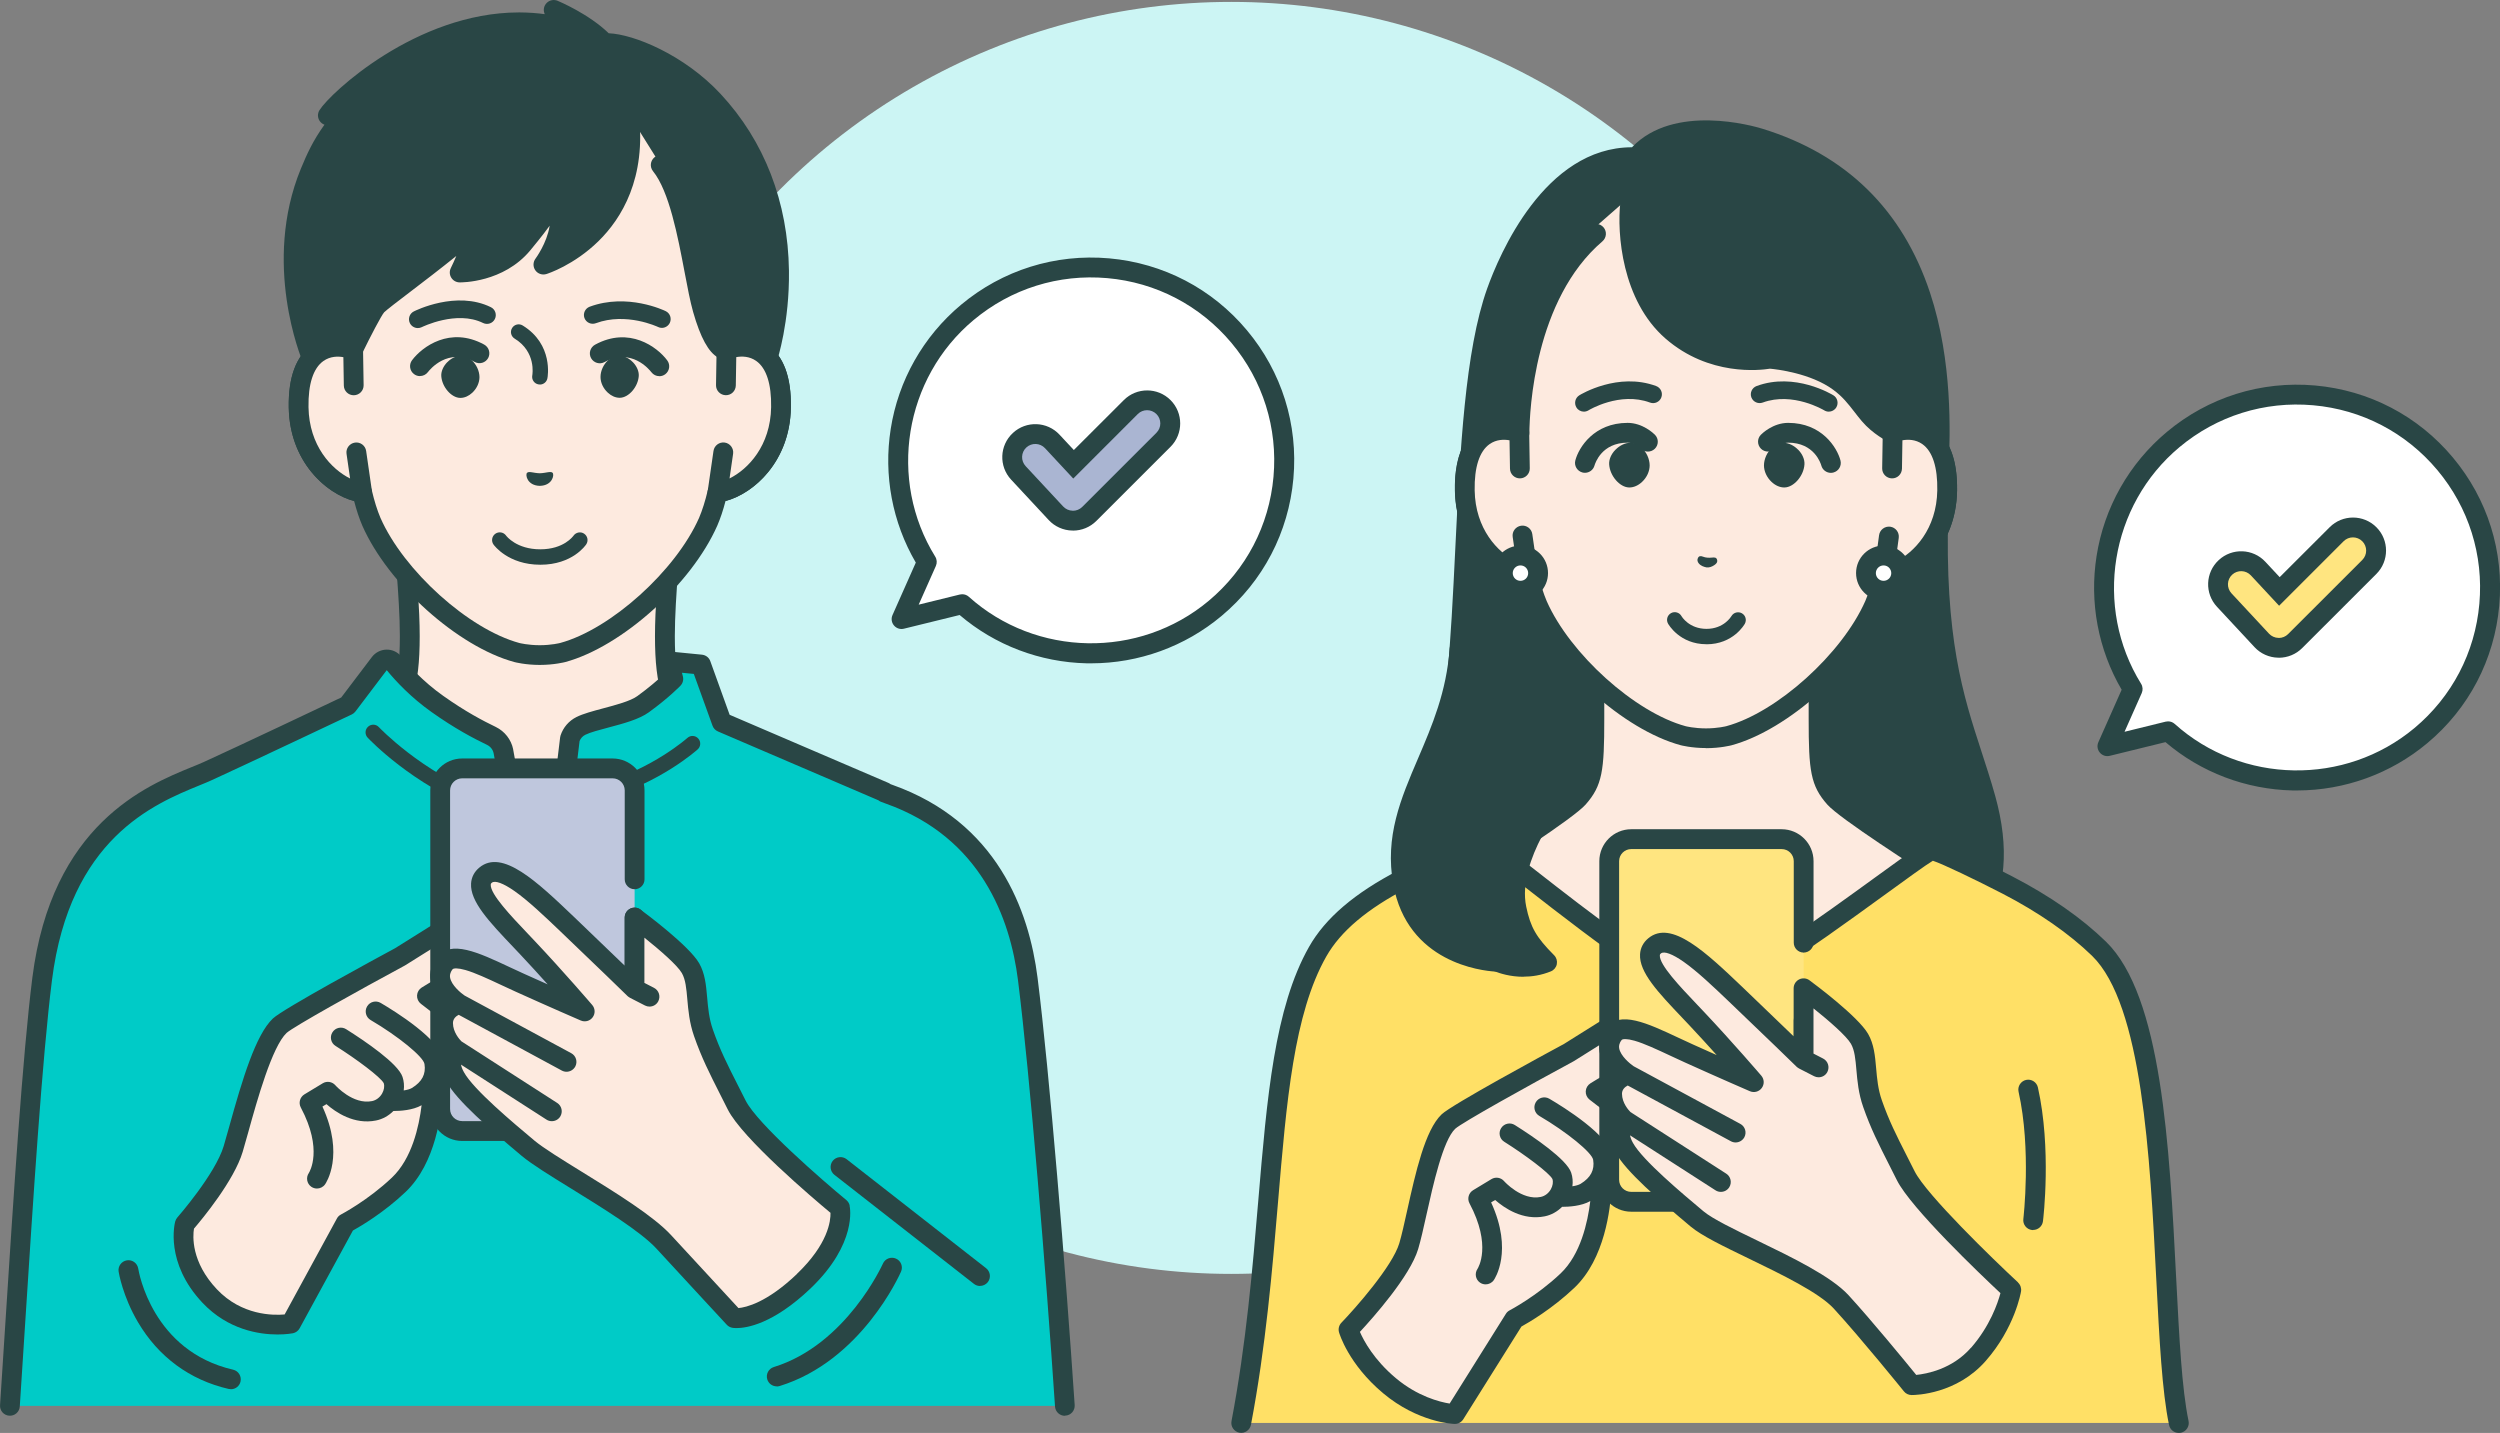 <?xml version="1.0" encoding="UTF-8"?>
<svg id="_レイヤー_2" data-name="レイヤー 2" xmlns="http://www.w3.org/2000/svg" viewBox="0 0 434.59 249.09">
  <rect x="0" y="0" width="434.59" height="249.09" fill="#808080" stroke="none"/>
  <defs>
    <style>
      .cls-1 {
        fill: #fdeadf;
      }

      .cls-1, .cls-2, .cls-3, .cls-4, .cls-5, .cls-6, .cls-7, .cls-8, .cls-9, .cls-10 {
        stroke-width: 0px;
      }

      .cls-2 {
        fill: #ffe580;
      }

      .cls-3 {
        fill: #00cbc7;
      }

      .cls-4 {
        fill: none;
      }

      .cls-5 {
        fill: #ccf5f4;
      }

      .cls-6 {
        fill: #bfc7dd;
      }

      .cls-7 {
        fill: #fff;
      }

      .cls-8 {
        fill: #aab5d2;
      }

      .cls-9 {
        fill: #ffe066;
      }

      .cls-10 {
        fill: #294645;
      }
    </style>
  </defs>
  <g id="text">
    <g>
      <ellipse class="cls-5" cx="214.03" cy="110.89" rx="110.61" ry="110.56"/>
      <g>
        <g>
          <g>
            <path class="cls-1" d="m121.12,127.46c-4.08-4.31-5.53-7.94-5.53-16.88,0-6.91,1.15-17.66,1.15-17.66l-23.32,11.48-23.32-11.48s1.15,10.75,1.15,17.66c0,8.94-1.45,12.57-5.53,16.88-3.26,3.44-18.36,11.76-18.36,11.76l30.2,28.63h31.72l30.2-28.63s-15.1-8.31-18.36-11.76Z"/>
            <path class="cls-10" d="m109.28,169.57c-.46,0-.91-.18-1.25-.54-.65-.69-.63-1.78.06-2.43l28.51-27.02c-4.38-2.47-14.01-8.07-16.73-10.94-4.6-4.86-6.01-9.08-6.01-18.06,0-4.69.51-11.02.85-14.75l-20.54,10.11c-.48.24-1.04.24-1.52,0l-20.54-10.11c.34,3.73.85,10.06.85,14.75,0,8.99-1.4,13.21-6.01,18.06-2.72,2.87-12.35,8.46-16.73,10.94l28.51,27.02c.69.65.72,1.74.06,2.43-.65.69-1.75.72-2.44.06l-30.2-28.63c-.4-.38-.59-.92-.52-1.47.07-.54.4-1.02.88-1.29,4.13-2.28,15.42-8.77,17.94-11.43,3.57-3.77,5.06-6.78,5.06-15.69,0-6.74-1.13-17.37-1.14-17.48-.07-.62.21-1.23.73-1.59.51-.36,1.18-.41,1.75-.13l22.56,11.1,22.56-11.1c.56-.28,1.23-.23,1.75.13s.79.97.73,1.59c-.01.11-1.14,10.74-1.14,17.48,0,8.91,1.49,11.93,5.06,15.69,2.53,2.66,13.81,9.16,17.94,11.43.48.27.81.74.88,1.29.07.54-.12,1.09-.52,1.47l-30.21,28.63c-.33.32-.76.47-1.19.47Z"/>
          </g>
          <g>
            <path class="cls-3" d="m153.8,137.79l-.02-.08-28.29-12.14-3.62-10.02-5.58-.55.76,3.02s-1.86,1.95-5.25,4.41c-2.49,1.81-8.41,2.57-10.82,3.78-.91.46-1.59,1.26-1.91,2.22l-.93,7.74-4.72,8.17-4.57-6.34-1.34-7.38c-.24-1.17-1-2.15-2.07-2.67-1.95-.95-5.25-2.61-9.41-5.57-3.62-2.57-6.21-5.43-7.61-7.15-.63-.77-1.81-.75-2.41.04l-5.58,7.36s-17.79,8.44-24.27,11.39c-6.48,2.95-25.27,7.78-28.84,36.2-2.1,16.68-4.07,51.21-5.6,74.17h183.4c-1.53-22.96-4.35-57.48-6.44-74.17-3.37-26.78-22.85-31.53-24.88-32.44Z"/>
            <path class="cls-10" d="m185.12,246.12c-.9,0-1.66-.7-1.72-1.61-1.58-23.64-4.37-57.63-6.43-74.07-1.35-10.78-6.44-24.86-22.97-30.74-.4-.14-.69-.24-.91-.34-.14-.06-.27-.14-.39-.24l-27.9-11.97c-.44-.19-.78-.55-.94-1l-3.25-9-2.06-.2.16.64c.15.57-.01,1.18-.42,1.61-.08.08-2.01,2.09-5.48,4.61-1.72,1.25-4.44,1.97-7.08,2.67-1.54.41-3.14.83-3.98,1.25-.46.23-.81.61-1,1.09l-.91,7.55c-.03.23-.1.45-.22.65l-4.72,8.17c-.29.51-.82.83-1.41.86-.58.03-1.14-.24-1.48-.71l-4.57-6.34c-.15-.21-.25-.45-.3-.7l-1.33-7.36c-.13-.63-.56-1.17-1.14-1.45-2.36-1.14-5.58-2.82-9.65-5.71-3.57-2.53-6.18-5.32-7.79-7.28l-5.43,7.17c-.17.22-.38.4-.63.52-.18.08-17.88,8.47-24.29,11.4-.65.3-1.39.6-2.24.95-7.86,3.22-22.5,9.2-25.61,33.9-1.69,13.45-3.27,38.1-4.67,59.85-.32,5.02-.63,9.83-.92,14.21-.06.95-.88,1.67-1.83,1.6-.95-.06-1.67-.88-1.6-1.83.29-4.38.6-9.19.92-14.21,1.4-21.8,2.99-46.51,4.69-60.06,3.36-26.7,19.81-33.43,27.72-36.66.82-.33,1.53-.62,2.12-.89,5.87-2.67,21.25-9.96,23.86-11.2l5.33-7.03c.61-.8,1.53-1.27,2.54-1.29,1.01-.02,1.94.42,2.58,1.2,1.19,1.47,3.72,4.32,7.27,6.83,3.86,2.74,6.92,4.34,9.16,5.42,1.54.75,2.67,2.2,3.01,3.88,0,.01,0,.03,0,.04l1.27,6.99,2.79,3.86,3.21-5.56.89-7.39c.01-.11.04-.22.07-.33.46-1.41,1.45-2.56,2.77-3.22,1.16-.58,2.85-1.03,4.64-1.51,2.22-.59,4.74-1.26,5.94-2.13,2.07-1.5,3.55-2.81,4.35-3.55l-.52-2.06c-.14-.54,0-1.12.36-1.55.37-.43.92-.65,1.47-.59l5.58.55c.66.07,1.23.5,1.45,1.13l3.36,9.32,27.6,11.84c.13.06.26.13.37.22.1.04.22.08.33.12,18.18,6.46,23.75,21.81,25.23,33.55,2.07,16.5,4.87,50.58,6.45,74.27.06.95-.65,1.77-1.6,1.83-.04,0-.08,0-.12,0Z"/>
          </g>
          <path class="cls-10" d="m104.79,138.86c-.58,0-1.12-.38-1.29-.97-.2-.71.21-1.45.92-1.66,9.07-2.61,15.01-7.9,15.07-7.95.55-.5,1.4-.45,1.89.1.5.55.45,1.4-.1,1.89-.26.23-6.47,5.77-16.12,8.54-.12.04-.25.05-.37.05Z"/>
          <path class="cls-10" d="m83.43,140.81c-.16,0-.32-.03-.48-.09-11.24-4.28-18.73-12.16-19.04-12.49-.51-.54-.48-1.39.06-1.89.54-.51,1.39-.48,1.89.06h0c.07.08,7.4,7.77,18.05,11.83.69.26,1.04,1.04.77,1.73-.2.53-.71.86-1.25.86Z"/>
          <g>
            <g>
              <g>
                <path class="cls-1" d="m32.12,212.79s6.83-7.76,8.42-13.07c1.59-5.31,4.6-18.11,8.09-21.42,1.71-1.62,20.93-11.98,20.93-11.98l17.57-11.01.2,9.82-13.1,8,7.14,5.49s2.96,3.41.24,6.96c-2.09,2.72-6.35,2.71-6.35,2.71,0,0,.22,11.82-5.94,17.67-4.41,4.19-9.24,6.69-9.24,6.69l-9.5,17.44s-8.11,1.58-14.12-4.78c-6.01-6.36-4.34-12.51-4.34-12.51Z"/>
                <path class="cls-10" d="m88.84,155.27c-.01-.62-.36-1.19-.9-1.48-.55-.29-1.21-.27-1.73.06l-17.52,10.98c-3.36,1.81-19.47,10.54-21.25,12.22-2.98,2.82-5.3,10.52-7.6,18.83-.36,1.3-.68,2.43-.95,3.34-1.46,4.88-8,12.35-8.06,12.42-.17.2-.3.43-.37.69-.08.29-1.85,7.16,4.75,14.15,4.44,4.7,9.86,5.5,13.04,5.5,1.53,0,2.54-.19,2.66-.21.5-.1.94-.42,1.18-.87l9.26-16.99c1.36-.76,5.39-3.12,9.16-6.71,5.29-5.03,6.27-13.76,6.44-17.36,1.72-.28,4.36-1.06,6.02-3.22,2.83-3.68,1.04-7.58-.3-9.13-.08-.09-.16-.17-.25-.24l-5.16-3.96,10.96-6.69c.52-.32.84-.89.82-1.51l-.2-9.82Zm-15.52,16.39c-.48.3-.79.81-.82,1.38-.03.57.22,1.11.67,1.46l6.98,5.37c.38.5,1.71,2.54.08,4.67-.74.97-1.93,1.48-2.96,1.74.05-.6.03-1.22-.07-1.86-.58-3.7-8.59-8.65-11.03-10.08-.82-.48-1.88-.21-2.36.62-.48.82-.21,1.88.62,2.36,4.79,2.81,9.17,6.38,9.36,7.64.28,1.76-.42,3.09-2.18,4.17-.33.2-.85.34-1.43.43.11-.81.04-1.61-.21-2.36-.77-2.32-6.47-6.19-9.8-8.29-.81-.51-1.87-.27-2.38.54-.51.8-.27,1.87.54,2.37,3.64,2.29,7.86,5.44,8.38,6.48.16.52.06,1.19-.29,1.8-.4.69-1.03,1.16-1.74,1.31-3.32.68-6.36-2.72-6.38-2.75-.55-.63-1.48-.78-2.19-.35l-3.19,1.93c-.78.47-1.06,1.48-.63,2.28,3.9,7.33,1.52,11.2,1.39,11.4-.53.78-.34,1.84.43,2.38.3.21.65.31.99.31.54,0,1.08-.26,1.41-.73.15-.21,3.43-5.05-.46-13.52l.7-.42c1.59,1.4,4.82,3.62,8.63,2.84,1.14-.23,2.18-.82,3.01-1.65.02,0,.04,0,.06,0,1.09,0,3.3-.12,4.84-1-.45,3.72-1.69,9.29-5.16,12.58-4.17,3.96-8.8,6.38-8.85,6.41-.31.16-.56.4-.72.71l-9.08,16.67c-2,.18-7.47.18-11.77-4.37-4.51-4.77-4.2-9.27-3.99-10.55,1.39-1.62,6.98-8.36,8.47-13.36.28-.94.6-2.08.97-3.41,1.54-5.56,4.13-14.85,6.66-17.25,1.15-1.06,12.71-7.49,20.56-11.72.03-.02.07-.04.1-.06l15-9.4.12,5.79-12.26,7.48Z"/>
              </g>
              <path class="cls-10" d="m40.14,241.49c-.13,0-.26-.01-.39-.04-6.77-1.56-12.22-5.58-15.78-11.63-2.66-4.53-3.32-8.59-3.35-8.76-.15-.94.5-1.82,1.44-1.97.94-.15,1.82.5,1.97,1.44.09.58,2.45,14.33,16.49,17.57.93.21,1.5,1.14,1.29,2.07-.18.8-.89,1.33-1.68,1.33Z"/>
            </g>
            <g>
              <g>
                <g>
                  <path class="cls-6" d="m106.49,133.58h-26.14c-2.11,0-3.83,1.71-3.83,3.83v55.39c0,2.11,1.71,3.83,3.83,3.83h26.14c2.11,0,3.83-1.71,3.83-3.83v-55.39c0-2.11-1.71-3.83-3.83-3.83Z"/>
                  <path class="cls-10" d="m106.49,198.34h-26.14c-3.06,0-5.55-2.49-5.55-5.55v-55.39c0-3.06,2.49-5.55,5.55-5.55h26.14c3.06,0,5.55,2.49,5.55,5.55v15.46c0,.95-.77,1.72-1.72,1.72s-1.72-.77-1.72-1.72v-15.46c0-1.16-.94-2.1-2.11-2.1h-26.14c-1.16,0-2.11.94-2.11,2.1v55.39c0,1.16.94,2.1,2.11,2.1h26.14c1.16,0,2.11-.94,2.11-2.1v-33.3c0-.95.77-1.72,1.72-1.72s1.72.77,1.72,1.72v33.3c0,3.06-2.49,5.55-5.55,5.55Z"/>
                </g>
                <g>
                  <path class="cls-1" d="m146.04,209.95s-15.35-12.65-17.96-17.86c-2.61-5.21-4.21-8.07-5.77-12.52-1.56-4.45-.65-8.47-2.27-11.28s-9.72-8.79-9.72-8.79v12.41s-5.81-5.65-11.72-11.28c-5.67-5.4-11.37-10.83-14.18-8.5-2.86,2.37,2.31,7.32,7.32,12.64,5.04,5.35,9.92,11.05,9.92,11.05,0,0-5.6-2.43-11.26-4.99-5.79-2.63-11.25-5.73-13.07-3.4-2.82,3.62,2.55,7.09,2.55,7.09,0,0-2.89.68-2.86,3.34.03,2.66,2.13,4.51,2.13,4.51,0,0-1.74,1.7,0,4.85,1.74,3.15,7.94,8.42,12.66,12.37,4.18,3.5,18.83,11.1,23.59,16.29,4.76,5.19,12.22,13.23,12.22,13.23,0,0,4.63.75,12.11-6.4,7.55-7.22,6.29-12.75,6.29-12.75Z"/>
                  <path class="cls-10" d="m147.71,209.57c-.08-.37-.29-.7-.58-.95-4.19-3.45-15.5-13.29-17.51-17.3-.47-.95-.92-1.82-1.33-2.63-1.88-3.7-3.12-6.15-4.36-9.69-.68-1.93-.84-3.8-1-5.61-.19-2.15-.37-4.17-1.4-5.96-1.75-3.03-9.33-8.68-10.19-9.31-.52-.39-1.22-.44-1.8-.15-.58.29-.95.89-.95,1.54v8.35c-2.25-2.18-5.53-5.33-8.8-8.46-6.42-6.12-12.48-11.9-16.47-8.58-.87.72-1.37,1.68-1.43,2.77-.18,3.13,3.14,6.63,7.35,11.06.41.43.83.87,1.24,1.31,1.64,1.75,3.28,3.54,4.73,5.16-1.31-.58-2.71-1.21-4.11-1.84-.84-.38-1.67-.77-2.49-1.15-5.5-2.58-10.25-4.81-12.65-1.73-.97,1.25-1.36,2.67-1.11,4.12.26,1.51,1.15,2.79,2.04,3.73-.9.82-1.61,2.01-1.6,3.65.02,2.04.96,3.68,1.72,4.69-.52,1.3-.65,3.2.62,5.48,1.83,3.3,7.46,8.16,13.06,12.86,1.73,1.45,4.94,3.43,8.67,5.73,5.35,3.3,12.02,7.42,14.76,10.4,4.71,5.13,12.15,13.15,12.22,13.23.26.28.61.47.99.53.1.02.34.05.7.05,1.74,0,6.37-.69,12.88-6.9,8.16-7.81,6.84-14.11,6.78-14.38Zm-9.17,11.89c-5.24,5.01-8.87,5.81-10.17,5.93-1.76-1.9-7.71-8.33-11.7-12.67-3.07-3.34-9.67-7.41-15.49-11-3.46-2.14-6.73-4.15-8.27-5.44-3.7-3.1-10.59-8.86-12.26-11.89-.29-.51-.44-.95-.51-1.32l14.86,9.56c.29.19.61.27.93.27.57,0,1.12-.28,1.45-.79.51-.8.28-1.87-.52-2.38l-16.65-10.71c-.31-.31-1.46-1.57-1.47-3.17,0-.77.55-1.21,1-1.44l17.92,9.69c.26.14.54.21.82.21.61,0,1.2-.33,1.52-.9.45-.84.14-1.88-.7-2.33l-18.54-10.02c-.63-.42-2.3-1.8-2.52-3.13-.05-.31-.06-.79.43-1.43.16-.21.92-.25,2.23.12,1.71.49,3.91,1.52,6.24,2.61.83.39,1.67.79,2.53,1.17,5.61,2.54,11.23,4.98,11.29,5,.74.32,1.59.09,2.07-.56.48-.65.44-1.53-.08-2.14-.05-.06-4.97-5.8-9.98-11.11-.42-.44-.84-.88-1.25-1.32-2.9-3.05-6.51-6.85-6.41-8.49,0-.09.01-.18.19-.33.54-.45,2,.09,3.93,1.44,2.38,1.67,5.22,4.37,7.96,6.99,5.83,5.56,11.65,11.21,11.7,11.27.02.02.05.04.08.07.03.02.05.04.08.06.08.06.17.12.26.17,0,0,0,0,0,0l2.61,1.34c.25.13.52.19.79.19.63,0,1.23-.34,1.53-.94.43-.85.1-1.88-.75-2.32l-1.67-.86v-7.86c2.74,2.19,5.74,4.81,6.51,6.15.65,1.13.79,2.71.95,4.55.17,1.92.36,4.1,1.18,6.44,1.31,3.75,2.67,6.42,4.53,10.1.41.81.85,1.68,1.32,2.62,2.5,4.99,14.79,15.42,17.86,17.97.04,1.4-.41,5.44-5.85,10.63Z"/>
                </g>
              </g>
              <path class="cls-10" d="m170.36,223.55c-.37,0-.74-.12-1.06-.37l-24.25-18.95c-.75-.59-.88-1.67-.3-2.42.59-.75,1.67-.88,2.42-.3l24.25,18.95c.75.59.88,1.67.3,2.42-.34.43-.85.66-1.36.66Z"/>
              <path class="cls-10" d="m135.03,241c-.74,0-1.42-.47-1.65-1.21-.28-.91.23-1.87,1.14-2.15,12.62-3.9,18.89-17.83,18.96-17.97.38-.87,1.4-1.26,2.27-.88.87.38,1.27,1.4.88,2.27-.28.63-6.94,15.51-21.09,19.88-.17.05-.34.08-.51.08Z"/>
            </g>
          </g>
          <g>
            <g>
              <path class="cls-1" d="m126.28,60.77v-16.68c0-4.81-1.2-9.55-3.52-13.77-4.42-8.05-13.37-19.34-28.78-19.41h-.27c-15.41.07-24.36,11.36-28.78,19.41-2.32,4.22-3.52,8.96-3.52,13.77v16.68c-3.59-1.36-9.66-.48-9.49,10.04.15,9.31,6.91,14.3,11.05,14.82.41,1.78.94,3.51,1.6,5.06,4.29,9.72,15.93,20.19,25.29,22.73,0,0,1.67.44,3.98.44s3.98-.44,3.98-.44c9.37-2.54,21.01-13.01,25.29-22.73.66-1.55,1.18-3.29,1.6-5.06,4.14-.52,10.9-5.51,11.05-14.82.17-10.52-5.9-11.4-9.49-10.04Z"/>
              <path class="cls-10" d="m93.84,115.59c-2.51,0-4.35-.48-4.42-.5-9.84-2.67-21.94-13.52-26.43-23.7-.54-1.26-1.02-2.7-1.43-4.29-4.88-1.29-11.21-6.85-11.36-16.26-.09-5.28,1.28-8.95,4.06-10.91,1.54-1.08,3.46-1.53,5.42-1.33v-14.51c0-5.11,1.29-10.15,3.73-14.6,4.15-7.55,13.6-20.23,30.29-20.3.05,0,.1,0,.14,0,.05,0,.09,0,.14,0,16.69.07,26.14,12.75,30.29,20.3,2.44,4.44,3.73,9.49,3.73,14.6v14.51c1.96-.21,3.89.25,5.42,1.33,2.78,1.95,4.15,5.62,4.06,10.91-.15,9.41-6.48,14.97-11.36,16.26-.41,1.59-.89,3.02-1.43,4.27-4.5,10.2-16.6,21.05-26.43,23.72-.09.02-1.93.5-4.43.5Zm-35.12-53.59c-.78,0-1.67.18-2.48.75-1.77,1.24-2.67,4.02-2.6,8.04.14,8.46,6.28,12.73,9.54,13.14.72.09,1.3.62,1.46,1.32.43,1.83.93,3.44,1.5,4.78,4.05,9.19,15.34,19.36,24.16,21.75,0,0,1.5.38,3.53.38s3.53-.38,3.55-.39c8.8-2.39,20.09-12.56,24.15-21.76.56-1.32,1.07-2.93,1.5-4.76.16-.7.75-1.23,1.46-1.32,3.26-.41,9.4-4.68,9.54-13.14.07-4.02-.83-6.8-2.6-8.04-1.79-1.26-3.94-.6-4.55-.37-.53.2-1.12.13-1.59-.19-.47-.32-.74-.85-.74-1.42v-16.68c0-4.53-1.14-9-3.31-12.94-4.62-8.41-13.11-18.46-27.28-18.52-.04,0-.09,0-.13,0-.04,0-.08,0-.13,0-14.17.06-22.66,10.1-27.28,18.52-2.16,3.94-3.31,8.41-3.31,12.94v16.68c0,.57-.28,1.1-.74,1.42-.47.32-1.06.39-1.59.19-.34-.13-1.13-.38-2.07-.38Z"/>
            </g>
            <g>
              <path class="cls-10" d="m105.11,7.51c-3.26-3.47-8.84-5.78-8.84-5.78l1.14,2.97s-.02,0-.04,0c-.03,0-.05-.01-.08-.02-.71-.17-1.41-.3-2.09-.4-1.63-.25-3.23-.37-4.81-.38-.05,0-.1,0-.15,0h.01c-17.66-.02-31.92,14.06-33.25,16.18l3.27-.44h0c-3.5,3.95-4.93,6.86-6.37,10.36-6.56,15.96.32,32.26.32,32.26l5.41,3.25,1.77-4.73s3.26-6.73,4.16-7.64c1.26-1.28,10.59-7.91,16.44-13.07,1.04,1.04-2.07,7.35-2.07,7.35,0,0,6.75.12,10.96-4.97,2.63-3.18,3.41-4.36,3.41-4.36,0,0,4.07-5.24,2.96,1.55-.56,3.45-2.78,6.4-2.78,6.4,0,0,17.39-5.44,14.85-26.19l5.53,8.85c4.36,5.4,5.6,19.12,7.29,25.07,2.18,7.68,4.12,7.01,4.12,7.01l3.17,4.05,3.99-2.59s8.48-25.51-9.43-44.74c-6.65-7.14-15.74-10.23-18.9-9.98Z"/>
              <path class="cls-10" d="m59.63,67.22c-.31,0-.62-.08-.89-.25l-5.41-3.25c-.31-.19-.56-.47-.7-.81-.29-.69-7.08-17.15-.33-33.58,1.03-2.49,2.09-4.86,4.1-7.65-.34-.13-.64-.36-.85-.68-.36-.56-.37-1.28-.01-1.85,1.87-3,16.82-16.94,34.58-16.99.06,0,.11,0,.17,0h.13c1.45.01,2.88.11,4.28.3l-.05-.12c-.25-.64-.09-1.37.41-1.85.49-.48,1.23-.62,1.86-.36.23.1,5.4,2.26,8.9,5.65,4.38.18,13.11,3.74,19.44,10.54,7.62,8.18,11.73,18.81,11.89,30.73.12,8.97-2,15.45-2.09,15.72-.12.37-.37.69-.7.9l-3.99,2.59c-.75.49-1.75.32-2.3-.38l-2.74-3.51c-.15-.05-.31-.11-.47-.2-1.67-.88-3.1-3.48-4.37-7.95-.51-1.8-.96-4.17-1.48-6.91-1.19-6.26-2.67-14.05-5.49-17.55-.6-.74-.48-1.82.26-2.42.74-.6,1.83-.48,2.42.26,3.36,4.17,4.93,12.43,6.2,19.07.48,2.55.94,4.96,1.41,6.61,1.22,4.3,2.26,5.49,2.57,5.77.48.03.94.26,1.25.66l2.2,2.81,2.14-1.39c.49-1.71,1.85-7.18,1.74-14.15-.18-11.16-3.87-20.69-10.97-28.31-6.59-7.08-15.19-9.62-17.5-9.44-.52.04-1.03-.16-1.39-.54-1.35-1.44-3.18-2.68-4.76-3.61-.06.27-.19.54-.39.75-.42.47-1.06.68-1.67.54-.02,0-.05-.01-.06-.01h-.05c-.63-.16-1.29-.28-1.97-.39-1.49-.23-3.02-.35-4.57-.36-.01,0-.03,0-.04,0h-.03s-.04,0-.06,0c-.01,0-.03,0-.05,0-12.99,0-24.07,8.06-29.02,12.55.22.14.41.32.55.55.4.65.33,1.48-.17,2.05-3.46,3.91-4.74,6.67-6.06,9.88-5.57,13.56-.92,27.63.12,30.43l3.12,1.88,1.04-2.79c.02-.05.04-.1.06-.15,1.27-2.61,3.53-7.13,4.49-8.1.57-.58,2.06-1.72,4.88-3.87,3.46-2.64,8.2-6.25,11.65-9.29.68-.6,1.71-.57,2.35.07.49.49,1.55,1.54-.45,6.48,2.04-.47,4.78-1.54,6.79-3.98,2.51-3.04,3.3-4.21,3.31-4.22.02-.03.05-.07.07-.1,1.18-1.52,2.95-3.17,4.7-2.41,2.04.89,1.55,3.86,1.32,5.29-.13.78-.33,1.54-.57,2.25,4.56-3.01,10.77-9.5,9.23-22.11-.12-.94.56-1.8,1.5-1.92.94-.12,1.8.56,1.92,1.5,1.39,11.41-3.03,18.43-6.98,22.31-4.28,4.2-8.87,5.67-9.07,5.73-.71.22-1.49-.04-1.92-.65-.43-.61-.42-1.43.03-2.03.02-.02,1.97-2.67,2.45-5.64,0-.03,0-.06.01-.08-.35.49-1.31,1.79-3.35,4.26-4.68,5.66-12.01,5.6-12.32,5.59-.59-.01-1.13-.32-1.44-.83s-.33-1.13-.07-1.66c.34-.69.66-1.41.95-2.1-2.75,2.22-5.68,4.46-8.03,6.25-2.1,1.6-4.09,3.12-4.51,3.54-.49.56-2.35,4.12-3.81,7.12l-1.74,4.65c-.18.48-.56.85-1.05,1.02-.18.06-.38.1-.57.1Zm66.09-8.08s0,0,0,0c0,0,0,0,0,0Zm0,0s0,0,0,0c0,0,0,0,0,0Z"/>
            </g>
            <g>
              <path class="cls-1" d="m61.51,66.99l-.1-6.22c-3.59-1.36-9.66-.48-9.49,10.04.15,9.31,6.91,14.3,11.05,14.82l-1.01-6.99-.44-11.65Z"/>
              <path class="cls-10" d="m62.96,87.35c-.07,0-.14,0-.21-.01-4.97-.62-12.39-6.29-12.56-16.5-.09-5.28,1.28-8.95,4.06-10.91,2.15-1.51,5.04-1.79,7.75-.77.66.25,1.1.88,1.11,1.58l.1,6.22c.02.95-.74,1.73-1.69,1.75-.95.02-1.74-.74-1.75-1.69l-.08-4.93c-.95-.17-2.28-.17-3.46.66-1.77,1.24-2.67,4.02-2.6,8.04.11,6.71,4,10.79,7.23,12.39l-.62-4.29c-.14-.94.52-1.81,1.46-1.95.94-.14,1.82.52,1.95,1.46l1.01,6.99c.08.53-.1,1.07-.47,1.45-.33.33-.77.52-1.23.52Z"/>
            </g>
            <g>
              <path class="cls-1" d="m126.28,60.77l-.1,6.22-.44,11.65-1.01,6.99c4.14-.52,10.9-5.51,11.05-14.82.17-10.52-5.9-11.4-9.49-10.04Z"/>
              <path class="cls-10" d="m124.72,87.35c-.46,0-.9-.18-1.23-.52-.38-.38-.55-.92-.47-1.45l1.01-6.99c.14-.94,1.01-1.59,1.95-1.46.94.14,1.59,1.01,1.46,1.95l-.62,4.29c3.23-1.6,7.12-5.68,7.23-12.39.07-4.02-.83-6.8-2.6-8.04-1.18-.83-2.51-.83-3.46-.66l-.08,4.93c-.02.95-.79,1.71-1.75,1.69-.95-.02-1.71-.8-1.69-1.75l.1-6.22c.01-.71.45-1.33,1.11-1.58,2.71-1.03,5.61-.74,7.75.77,2.78,1.95,4.15,5.62,4.06,10.91-.17,10.21-7.59,15.88-12.56,16.5-.07,0-.14.01-.21.01Z"/>
            </g>
            <g>
              <path class="cls-10" d="m93.84,66.84c-.08,0-.17,0-.25-.02-.73-.14-1.2-.84-1.06-1.57.03-.16.69-4.09-3.07-6.39-.63-.39-.83-1.21-.44-1.84.39-.63,1.21-.83,1.84-.44,5.36,3.29,4.35,8.94,4.3,9.18-.12.64-.68,1.09-1.31,1.09Z"/>
              <path class="cls-10" d="m91.61,82.21c.31-.36,1.14.04,2.23.06,1.09-.03,1.92-.42,2.23-.07.32.37-.05,2.21-2.23,2.26-2.18-.05-2.55-1.89-2.23-2.26Z"/>
              <path class="cls-10" d="m77.74,62.98c.69-.71,1.57-1.13,2.39-1.14.64-.02,1.32.27,1.89.8.81.74,1.32,1.86,1.33,2.91,0,.97-.46,1.98-1.25,2.72-.62.58-1.34.89-2.04.9-.02,0-.05,0-.07,0-1.54-.03-3.16-1.91-3.28-3.8-.05-.79.34-1.69,1.03-2.4Z"/>
              <path class="cls-10" d="m110,62.95c-.69-.71-1.57-1.12-2.4-1.14-.64-.01-1.32.27-1.89.81-.81.74-1.32,1.86-1.32,2.91,0,.97.46,1.98,1.26,2.72.62.58,1.34.89,2.04.9.02,0,.05,0,.07,0,1.54-.03,3.16-1.91,3.28-3.8.05-.79-.34-1.69-1.03-2.4Z"/>
              <path class="cls-10" d="m114.61,65.39c-.53,0-1.04-.24-1.38-.69-.34-.44-3.48-4.31-8.14-1.76-.83.46-1.88.15-2.34-.68-.46-.83-.15-1.88.69-2.34,5.91-3.23,10.8.37,12.55,2.73.57.76.41,1.84-.35,2.41-.31.23-.67.34-1.03.34Z"/>
              <path class="cls-10" d="m72.63,57.03c-.56,0-1.1-.31-1.37-.84-.38-.75-.08-1.67.67-2.05.3-.15,7.4-3.69,13.4-.74.76.37,1.07,1.29.7,2.05-.37.76-1.29,1.07-2.05.7-4.6-2.27-10.6.69-10.66.72-.22.11-.46.16-.69.16Z"/>
              <path class="cls-10" d="m115.06,57c-.23,0-.46-.05-.67-.16-.05-.02-5.52-2.62-10.82-.65-.79.29-1.67-.11-1.97-.9-.29-.79.11-1.67.9-1.97,6.55-2.43,12.96.64,13.23.77.76.37,1.07,1.29.7,2.05-.27.54-.81.86-1.38.86Z"/>
              <path class="cls-10" d="m73,65.38c-.36,0-.72-.11-1.03-.35-.76-.57-.91-1.64-.35-2.4,1.76-2.36,6.64-5.96,12.55-2.73.83.46,1.14,1.5.69,2.34-.46.83-1.5,1.14-2.34.68-4.66-2.55-7.8,1.32-8.14,1.77-.34.45-.86.68-1.38.68Z"/>
              <path class="cls-10" d="m93.92,98.17c-5.57,0-8.03-3.37-8.13-3.51-.43-.6-.29-1.44.31-1.87.6-.43,1.44-.29,1.87.31.06.09,1.82,2.39,5.95,2.39h0c4.09,0,5.7-2.27,5.77-2.36.42-.6,1.25-.77,1.85-.36.61.41.78,1.22.38,1.84-.1.15-2.39,3.56-8,3.56h0Z"/>
            </g>
          </g>
        </g>
        <g>
          <g>
            <path class="cls-7" d="m215.43,58.52c-11.89-14.21-33.06-16.09-47.28-4.21-12.97,10.84-15.67,29.4-7.02,43.36l-4.42,9.94,10.57-2.59c12.22,10.98,30.97,11.6,43.94.76,14.22-11.89,16.1-33.04,4.21-47.26Z"/>
            <path class="cls-10" d="m189.7,115.31c-.26,0-.52,0-.77,0-8.14-.18-15.96-3.15-22.11-8.4l-9.69,2.38c-.64.16-1.31-.06-1.73-.57-.42-.5-.52-1.2-.25-1.8l4.05-9.12c-4.08-6.98-5.63-15.2-4.36-23.24,1.32-8.43,5.66-16.09,12.21-21.57,7.23-6.04,16.38-8.91,25.77-8.08,9.39.84,17.89,5.27,23.94,12.5,6.05,7.23,8.92,16.37,8.08,25.76-.84,9.38-5.28,17.88-12.51,23.92-6.35,5.31-14.36,8.21-22.62,8.22Zm-22.43-12.01c.42,0,.83.15,1.15.44,11.69,10.5,29.61,10.81,41.68.72,6.52-5.45,10.53-13.12,11.28-21.59.75-8.47-1.84-16.72-7.29-23.24-5.46-6.52-13.13-10.53-21.6-11.28-8.47-.75-16.73,1.84-23.25,7.29-12.07,10.09-14.93,27.78-6.66,41.13.3.48.34,1.09.11,1.61l-2.99,6.73,7.15-1.76c.14-.03.27-.05.41-.05Z"/>
          </g>
          <path class="cls-10" d="m186.5,92.23s-.07,0-.1,0c-1.56-.03-3.04-.69-4.1-1.83l-6.53-7.02c-2.16-2.32-2.03-5.95.3-8.11,2.32-2.16,5.96-2.03,8.12.3l2.48,2.66,8.69-8.68c2.24-2.24,5.88-2.24,8.12,0,2.24,2.24,2.24,5.88,0,8.12l-12.9,12.89c-1.08,1.08-2.54,1.68-4.06,1.68Z"/>
          <path class="cls-8" d="m186.5,88.78s-.03,0-.04,0c-.62-.01-1.22-.28-1.64-.73l-6.53-7.02c-.86-.93-.81-2.38.12-3.24.93-.86,2.38-.81,3.25.12l4.91,5.28,11.21-11.21c.9-.9,2.35-.9,3.25,0,.9.9.9,2.35,0,3.25l-12.9,12.89c-.43.43-1.02.67-1.62.67Z"/>
        </g>
      </g>
      <g>
        <g>
          <g>
            <path class="cls-10" d="m345.2,138.82c-3.74-13.45-9.07-21.98-8.22-50.25.21-1.03.08-7.2.08-7.2.52-13.4,1.43-47.3-31.17-57.34-5.56-1.71-16.2-2.89-21.41,3.31-11.98-.51-20.28,12.1-24.32,23.41-7.4,20.74-3.48,66.46-10.49,87.94-6.59,20.2,12.29,30.67,12.29,30.67h66.3s24.47-3.53,16.95-30.54Z"/>
            <path class="cls-10" d="m328.25,171.08h-66.3c-.29,0-.58-.07-.84-.22-.21-.11-5.09-2.86-9.15-8.23-3.8-5.02-7.57-13.34-3.94-24.48,3.37-10.33,4.19-26.91,4.97-42.93.83-16.84,1.68-34.26,5.53-45.05,2.08-5.82,9.95-24.55,25.18-24.57,7.3-7.66,21.09-3.71,22.67-3.22,14.54,4.48,24.35,14.07,29.14,28.51,3.96,11.94,3.49,24.44,3.25,30.49.04,1.85.1,6-.08,7.35-.66,22.19,2.6,32.17,5.74,41.82.81,2.49,1.65,5.06,2.42,7.81,2.52,9.06,1.87,16.61-1.95,22.45-5.62,8.61-15.98,10.19-16.41,10.26-.08.01-.16.02-.25.02Zm-65.82-3.44h65.68c1.04-.18,9.46-1.86,13.93-8.74,3.23-4.97,3.74-11.58,1.5-19.62-.74-2.68-1.57-5.21-2.37-7.67-3.24-9.95-6.6-20.23-5.91-43.1,0-.1.01-.19.03-.29.1-.59.1-4.01.04-6.82,0-.03,0-.07,0-.1.49-12.54,1.78-45.86-29.96-55.62-5.09-1.57-14.95-2.75-19.58,2.78-.34.41-.86.64-1.39.61-13.42-.57-20.71,16.9-22.62,22.27-3.68,10.31-4.52,27.47-5.33,44.06-.8,16.25-1.62,33.06-5.14,43.83-2.53,7.77-1.41,14.91,3.34,21.24,3.03,4.03,6.65,6.46,7.79,7.17Z"/>
          </g>
          <g>
            <path class="cls-1" d="m317.53,138.72c-2.45-2.76-2.82-4.75-2.82-13.69v-17.66l-19.49,11.48-19.49-11.48v17.66c0,8.94-.37,10.93-2.82,13.69-2.45,2.76-21.84,14.94-21.84,14.94l28.29,28.63h31.72l28.29-28.63s-19.39-12.18-21.84-14.94Z"/>
            <path class="cls-10" d="m312.5,184.02c-.44,0-.87-.17-1.21-.5-.68-.67-.68-1.76-.02-2.43l26.79-27.11c-5.08-3.22-18.23-11.67-20.4-14.11-2.93-3.3-3.25-5.92-3.25-14.84v-14.65l-16.89,9.95c-.54.32-1.21.32-1.75,0l-16.89-9.95v14.65c0,8.91-.32,11.53-3.25,14.84-2.17,2.44-15.32,10.89-20.4,14.11l26.79,27.11c.67.68.66,1.77-.02,2.43-.68.67-1.77.66-2.44-.02l-28.29-28.63c-.37-.37-.55-.89-.49-1.41.06-.52.35-.98.79-1.26,7.42-4.66,19.81-12.75,21.47-14.63,1.96-2.21,2.38-3.53,2.38-12.55v-17.66c0-.62.33-1.19.87-1.49.54-.31,1.2-.3,1.73.01l18.61,10.96,18.61-10.96c.53-.31,1.19-.32,1.73-.01.54.31.87.88.87,1.49v17.66c0,9.02.42,10.34,2.38,12.55,1.67,1.88,14.06,9.97,21.47,14.63.44.28.73.74.79,1.26.06.52-.12,1.04-.49,1.41l-28.29,28.63c-.34.34-.78.51-1.23.51Z"/>
          </g>
          <path class="cls-4" d="m275.37,80.82v-.63c0,.41,0,.63,0,.63Z"/>
          <g>
            <path class="cls-10" d="m307.59,64.07c-.21,0-.42-.04-.62-.12-.49-.19-12.13-4.87-13.23-18.93-.07-.95.63-1.78,1.58-1.85.95-.07,1.78.63,1.85,1.58.93,11.86,10.63,15.83,11.05,15.99.88.35,1.32,1.35.97,2.23-.27.68-.91,1.09-1.6,1.09Z"/>
            <g>
              <path class="cls-1" d="m327.58,75.22s-2.32-1.12-4.03-3.14c-1.71-2.02-2.76-3.88-5.29-5.74-4.79-3.53-12.08-4-12.08-4,0,0-9.28,1.87-16.96-4.82-7-6.1-7.83-17.18-7.26-22.11l-5.95,5.21c-12.44,10.64-13.26,30.85-13.31,34.59,0,0-.72-.31-1.82-.44-3.06-.36-6.73,1.13-7.52,7.43,0,.02,0,.03,0,.05-.03.27-.06.54-.08.82,0,.05,0,.09-.01.13-.02.26-.03.53-.04.81,0,.07,0,.13,0,.2,0,.33-.01.66,0,1.01,0,.01,0,.02,0,.03.06,3.6,1.1,6.55,2.6,8.84.19.29.38.56.58.83.01.02.03.04.04.06,2.34,3.09,5.5,4.8,7.83,5.09h0c.41,1.78.94,3.51,1.6,5.06,4.29,9.72,15.92,20.19,25.29,22.73,0,0,1.67.44,3.98.44s3.98-.44,3.98-.44c9.37-2.54,21.01-13.01,25.29-22.73.66-1.55,1.18-3.29,1.6-5.06,4.14-.52,10.9-5.51,11.05-14.82.02-1.48-.08-2.77-.28-3.89-1.22-6.82-6.12-7.31-9.21-6.15Z"/>
              <path class="cls-10" d="m296.56,130.04c-2.51,0-4.35-.48-4.42-.5-9.84-2.67-21.94-13.52-26.43-23.7-.54-1.26-1.02-2.7-1.43-4.29-2.36-.63-5.36-2.32-7.79-5.52-.01-.01-.04-.06-.05-.07-.2-.27-.42-.58-.63-.91-1.85-2.84-2.82-6.13-2.88-9.76,0-.01,0-.03,0-.05,0-.37,0-.71,0-1.05v-.22c.02-.29.03-.58.05-.86v-.12c.04-.34.07-.64.1-.93v-.06c.91-7.27,5.45-9.38,9.4-8.93.36-6.75,2.42-23.97,13.84-33.74.72-.62,1.81-.53,2.43.19.62.72.53,1.81-.19,2.43-11.85,10.13-12.66,29.51-12.7,33.3,0,.58-.3,1.11-.79,1.43-.48.31-1.09.36-1.62.13h0s-.54-.22-1.33-.31c-3.09-.36-5.08,1.75-5.61,5.94l-1.72-.16,1.71.21c-.03.24-.05.49-.07.75v.12c-.03.24-.04.49-.05.74v.19c-.02.3-.02.61-.01.93,0,.01,0,.03,0,.05.05,2.97.83,5.63,2.32,7.91.17.27.35.51.51.74,0,.01.04.05.05.07,2.06,2.72,4.83,4.18,6.66,4.4.72.09,1.3.62,1.46,1.32.43,1.83.93,3.44,1.5,4.78,4.05,9.19,15.34,19.36,24.16,21.75,0,0,1.5.38,3.53.38s3.53-.38,3.55-.39c8.8-2.39,20.09-12.56,24.15-21.76.56-1.32,1.07-2.93,1.5-4.76.16-.7.75-1.23,1.46-1.32,3.26-.41,9.4-4.68,9.54-13.14.02-1.3-.06-2.5-.25-3.56-.42-2.33-1.32-3.9-2.67-4.68-1.17-.66-2.75-.72-4.23-.16-.44.17-.93.15-1.36-.06-.11-.05-2.67-1.3-4.6-3.58-.48-.56-.9-1.11-1.31-1.64-1.09-1.4-2.02-2.61-3.68-3.83-3.91-2.87-9.84-3.55-10.98-3.65-1.66.27-10.58,1.36-18.17-5.25-7.59-6.61-8.44-18.33-7.84-23.6.11-.94.96-1.62,1.91-1.51.95.11,1.62.96,1.51,1.91-.62,5.4.64,15.35,6.68,20.61,6.91,6.02,15.4,4.44,15.49,4.43.15-.03.3-.04.45-.03.32.02,7.85.55,12.99,4.33,2.05,1.51,3.22,3.02,4.36,4.49.39.5.79,1.01,1.22,1.52.96,1.14,2.18,1.96,2.89,2.38,2.22-.63,4.5-.41,6.36.65,1.58.89,3.61,2.85,4.37,7.07.23,1.28.33,2.7.31,4.22-.15,9.41-6.48,14.97-11.36,16.26-.41,1.59-.89,3.02-1.43,4.27-4.5,10.2-16.6,21.05-26.43,23.72-.09.02-1.93.5-4.43.5Z"/>
            </g>
            <g>
              <path class="cls-1" d="m329,75.22l-.1,6.22-.54,11.83-.92,6.81c4.14-.52,10.9-5.51,11.05-14.82.17-10.52-5.9-11.4-9.49-10.04Z"/>
              <path class="cls-10" d="m327.43,101.8c-.46,0-.9-.18-1.22-.51-.38-.38-.55-.91-.48-1.44l.92-6.81c.13-.94.99-1.6,1.94-1.48.94.13,1.6.99,1.48,1.94l-.56,4.14c3.24-1.59,7.15-5.67,7.26-12.4.07-4.02-.83-6.8-2.6-8.04-1.18-.83-2.51-.83-3.46-.66l-.08,4.93c-.02.95-.79,1.71-1.75,1.69-.95-.02-1.71-.8-1.69-1.75l.1-6.22c.01-.71.45-1.33,1.11-1.58,2.71-1.03,5.61-.74,7.75.77,2.78,1.95,4.15,5.62,4.06,10.91-.17,10.21-7.59,15.88-12.56,16.5-.07,0-.14.01-.21.01Z"/>
            </g>
            <g>
              <path class="cls-7" d="m330.5,99.63c0,1.69-1.37,3.06-3.06,3.06-1.69,0-3.06-1.37-3.06-3.06,0-1.69,1.37-3.06,3.06-3.06,1.69,0,3.06,1.37,3.06,3.06Z"/>
              <path class="cls-10" d="m327.43,104.41h0c-2.64,0-4.78-2.15-4.78-4.79,0-2.64,2.15-4.78,4.79-4.78h0c1.28,0,2.48.5,3.38,1.4.9.9,1.4,2.11,1.4,3.38,0,1.28-.5,2.48-1.4,3.38-.9.9-2.1,1.4-3.38,1.4Zm0-6.12c-.74,0-1.34.6-1.34,1.34,0,.74.6,1.34,1.34,1.34h0c.36,0,.69-.14.95-.39.25-.25.39-.59.39-.95h0c0-.36-.14-.69-.39-.95-.25-.25-.59-.39-.95-.39h0Z"/>
            </g>
            <g>
              <path class="cls-1" d="m264.22,81.44l-.1-6.22c-3.59-1.36-9.66-.48-9.49,10.04.15,9.31,6.91,14.3,11.05,14.82l-1.01-6.99-.44-11.65Z"/>
              <path class="cls-10" d="m265.68,101.8c-.07,0-.14,0-.21-.01-4.97-.62-12.39-6.29-12.56-16.5-.09-5.28,1.28-8.95,4.06-10.91,2.15-1.51,5.04-1.79,7.75-.77.66.25,1.1.88,1.11,1.58l.1,6.22c.02.95-.74,1.73-1.69,1.75-.94.02-1.74-.74-1.75-1.69l-.08-4.93c-.95-.17-2.28-.17-3.46.66-1.77,1.24-2.67,4.02-2.6,8.04.11,6.71,4,10.79,7.23,12.39l-.62-4.29c-.14-.94.52-1.81,1.46-1.95.94-.14,1.82.52,1.95,1.46l1.01,6.99c.08.53-.1,1.07-.47,1.45-.33.33-.77.52-1.23.52Z"/>
            </g>
            <g>
              <path class="cls-7" d="m267.37,99.63c0,1.69-1.37,3.06-3.06,3.06-1.69,0-3.06-1.37-3.06-3.06,0-1.69,1.37-3.06,3.06-3.06,1.69,0,3.06,1.37,3.06,3.06Z"/>
              <path class="cls-10" d="m264.31,104.41h0c-2.64,0-4.78-2.15-4.78-4.79,0-2.64,2.15-4.78,4.79-4.78h0c1.28,0,2.48.5,3.38,1.4.9.9,1.4,2.11,1.4,3.38,0,1.28-.5,2.48-1.4,3.38-.9.9-2.1,1.4-3.38,1.4Zm0-6.12c-.74,0-1.34.6-1.34,1.34,0,.74.6,1.34,1.34,1.34h0c.36,0,.69-.14.95-.39.25-.25.39-.59.39-.95h0c0-.36-.14-.69-.39-.95-.25-.25-.59-.39-.95-.39h0Z"/>
            </g>
            <path class="cls-10" d="m296.64,111.99h0c-4.65,0-6.6-3.45-6.68-3.59-.36-.65-.12-1.46.53-1.82.64-.35,1.45-.12,1.81.52.06.11,1.33,2.21,4.34,2.22h0c3.02,0,4.28-2.12,4.34-2.21.37-.64,1.18-.86,1.82-.5.64.36.87,1.16.52,1.81-.08.15-2.03,3.58-6.68,3.58Z"/>
            <path class="cls-10" d="m296.63,98.63c-.46-.1-.97-.26-1.33-.7-.22-.27-.3-.6-.14-.93.18-.38.51-.38.85-.24.52.21,1.05.22,1.59.17.37-.04.79-.08.9.41.1.43-.19.7-.51.91-.39.25-.8.44-1.36.39Z"/>
            <g>
              <path class="cls-10" d="m275.34,71.56c-.51,0-1.02-.26-1.3-.73-.44-.72-.22-1.66.5-2.11.27-.17,6.73-4.07,13.36-1.61.79.29,1.2,1.18.9,1.97-.29.79-1.18,1.2-1.97.9-5.25-1.95-10.64,1.31-10.69,1.35-.25.15-.53.23-.8.23Z"/>
              <path class="cls-10" d="m317.91,71.56c-.27,0-.55-.07-.8-.23-.05-.03-5.47-3.28-10.69-1.35-.79.29-1.67-.11-1.97-.9-.29-.79.11-1.67.9-1.97,6.64-2.46,13.09,1.44,13.36,1.61.72.44.94,1.39.5,2.11-.29.47-.79.73-1.3.73Z"/>
              <g>
                <path class="cls-10" d="m280.83,78.18c.73-.75,1.66-1.19,2.53-1.21.68-.02,1.39.29,2.01.85.86.78,1.39,1.97,1.4,3.08,0,1.02-.49,2.1-1.33,2.88-.65.61-1.42.95-2.16.96-.03,0-.05,0-.08,0-1.63-.03-3.35-2.02-3.47-4.02-.05-.84.35-1.79,1.09-2.54Z"/>
                <path class="cls-10" d="m275.52,82.19c-.15,0-.3-.02-.45-.06-.91-.25-1.46-1.18-1.22-2.09.59-2.26,3.26-6.53,9.09-6.53,2.63,0,4.54,1.86,4.75,2.07.67.68.66,1.77-.02,2.43-.68.66-1.76.66-2.43-.01-.3-.29-1.29-1.05-2.3-1.05-4.51,0-5.64,3.57-5.76,3.98-.21.76-.91,1.26-1.66,1.26Z"/>
                <path class="cls-10" d="m312.58,78.18c-.73-.75-1.66-1.19-2.53-1.21-.68-.02-1.39.29-2.01.85-.86.78-1.39,1.97-1.4,3.08,0,1.02.49,2.1,1.33,2.88.65.61,1.42.95,2.16.96.03,0,.05,0,.08,0,1.63-.03,3.35-2.02,3.47-4.02.05-.84-.35-1.79-1.09-2.54Z"/>
                <path class="cls-10" d="m318.27,82.2c-.76,0-1.46-.51-1.66-1.28-.11-.39-1.25-3.97-5.76-3.97-1.01,0-2,.76-2.3,1.05-.67.66-1.76.67-2.43,0-.67-.67-.68-1.75-.02-2.42.21-.21,2.11-2.07,4.75-2.07,5.83,0,8.49,4.27,9.09,6.53.24.92-.31,1.86-1.23,2.1-.15.04-.29.06-.44.06Z"/>
              </g>
            </g>
          </g>
          <g>
            <g>
              <path class="cls-9" d="m348.98,153.87s-11.7-6.03-13.18-6.03-32.64,24.91-39.16,24.91c-7.31,0-37.28-25.99-38.76-25.99s-13.98,6.05-13.98,6.05c-4.77,2.47-11.41,6.53-14.86,12.62-9.66,17.06-6.82,47.92-13.28,81.93h162.99c-3.74-17.87-.34-69.28-13.87-82.44-5.02-4.88-11.13-8.59-15.9-11.06Z"/>
              <path class="cls-10" d="m378.74,249.09c-.8,0-1.51-.56-1.68-1.37-1.22-5.84-1.68-14.86-2.22-25.31-1.09-21.28-2.44-47.76-11.16-56.25-3.95-3.84-9.3-7.56-15.49-10.77-4.79-2.47-10.51-5.22-12.19-5.76-1.2.71-4.67,3.24-8.03,5.68-14.41,10.48-26.72,19.15-31.32,19.15-5.21,0-17.99-9.66-31.76-20.41-3-2.35-6.1-4.77-7.23-5.49-1.76.54-7.74,3.25-12.98,5.79-7.02,3.64-11.64,7.54-14.13,11.93-5.63,9.94-6.91,25.15-8.39,42.77-.99,11.72-2.11,25-4.7,38.63-.18.93-1.08,1.55-2.01,1.37-.93-.18-1.55-1.08-1.37-2.01,2.56-13.46,3.67-26.64,4.65-38.28,1.52-18.02,2.83-33.58,8.83-44.17,2.83-4.99,7.92-9.34,15.56-13.3.01,0,.03-.01.04-.02,8.54-4.13,13.49-6.23,14.73-6.23.95,0,1.31.2,9.12,6.31,8.17,6.39,25.19,19.68,29.64,19.68,3.86,0,21.04-12.49,29.3-18.49,8.5-6.18,8.95-6.42,9.87-6.42,1.26,0,5.96,2.09,13.97,6.22,6.58,3.41,12.07,7.23,16.31,11.36,9.69,9.43,11.03,35.52,12.2,58.54.53,10.3.98,19.2,2.15,24.78.19.93-.4,1.84-1.33,2.04-.12.02-.24.04-.35.04Z"/>
            </g>
            <path class="cls-10" d="m353.44,213.83c-.07,0-.14,0-.21-.01-.94-.11-1.62-.97-1.5-1.92.01-.12,1.42-12.07-.83-22.11-.21-.93.38-1.85,1.3-2.06.93-.21,1.85.38,2.06,1.3,2.38,10.63.95,22.76.88,23.27-.11.87-.85,1.51-1.71,1.51Z"/>
          </g>
          <g>
            <g>
              <path class="cls-1" d="m232.99,231.13s8.89-9.2,10.48-14.51c1.59-5.31,3.42-18.35,6.9-21.66,1.71-1.62,20.93-11.98,20.93-11.98l17.57-11.01.2,9.82-13.1,8,7.14,5.49s2.96,3.41.24,6.96c-2.09,2.72-6.35,2.71-6.35,2.71,0,0,.22,11.82-5.94,17.67-4.41,4.19-9.24,6.69-9.24,6.69l-10.35,16.51s-5.7-.19-11.38-4.95c-5.67-4.76-7.1-9.73-7.1-9.73Z"/>
              <path class="cls-10" d="m292,171.93c-.01-.62-.36-1.18-.9-1.48-.55-.29-1.21-.27-1.73.06l-17.52,10.98c-3.36,1.81-19.47,10.54-21.24,12.22-2.89,2.75-4.53,10.14-5.98,16.66-.49,2.23-.96,4.33-1.38,5.75-1.2,4.02-7.67,11.33-10.06,13.81-.43.44-.59,1.08-.42,1.67.06.22,1.64,5.54,7.65,10.58,6.06,5.09,12.17,5.35,12.43,5.35.02,0,.04,0,.06,0,.59,0,1.14-.3,1.46-.81l10.11-16.12c1.31-.72,5.39-3.11,9.21-6.74,5.29-5.03,6.27-13.76,6.44-17.36,1.72-.28,4.36-1.06,6.02-3.22,2.83-3.68,1.04-7.59-.3-9.13-.08-.09-.16-.17-.25-.24l-5.16-3.96,10.96-6.69c.52-.32.84-.89.82-1.51l-.2-9.82Zm-15.52,16.39c-.48.3-.79.81-.82,1.38s.22,1.11.67,1.46l6.98,5.37c.38.5,1.71,2.54.08,4.67-.74.97-1.93,1.48-2.96,1.74.05-.6.03-1.22-.07-1.86-.58-3.7-8.59-8.65-11.03-10.08-.82-.48-1.88-.21-2.36.62-.48.82-.21,1.88.61,2.36,4.79,2.81,9.17,6.38,9.37,7.64.28,1.76-.42,3.09-2.18,4.17-.33.2-.85.34-1.43.43.11-.81.04-1.61-.21-2.36-.77-2.32-6.47-6.19-9.8-8.29-.8-.51-1.87-.27-2.38.54-.51.8-.27,1.87.54,2.37,3.64,2.29,7.86,5.44,8.38,6.48.16.52.06,1.19-.29,1.8-.4.69-1.03,1.16-1.74,1.31-3.32.68-6.36-2.72-6.38-2.75-.55-.63-1.48-.78-2.19-.35l-3.19,1.93c-.78.47-1.06,1.48-.63,2.28,3.9,7.33,1.52,11.2,1.39,11.4-.53.78-.34,1.84.43,2.38.3.21.65.31.99.31.54,0,1.08-.26,1.41-.73.15-.21,3.43-5.05-.46-13.52l.7-.42c1.59,1.4,4.82,3.62,8.63,2.84,1.14-.23,2.18-.82,3.01-1.65.02,0,.04,0,.06,0,1.09,0,3.3-.12,4.84-1-.45,3.72-1.69,9.29-5.16,12.58-4.17,3.96-8.8,6.38-8.85,6.41-.27.14-.51.35-.67.62l-9.77,15.59c-1.73-.28-5.58-1.24-9.38-4.44-3.8-3.19-5.55-6.49-6.22-8.02,2.24-2.41,8.71-9.66,10.13-14.41.46-1.54.92-3.6,1.45-5.99,1.14-5.13,2.86-12.89,4.99-14.91,1.15-1.06,12.71-7.49,20.56-11.72.03-.02.07-.04.1-.06l15-9.4.12,5.79-12.26,7.48Z"/>
            </g>
            <g>
              <g>
                <path class="cls-2" d="m309.71,145.87h-26.14c-2.11,0-3.83,1.71-3.83,3.83v55.39c0,2.11,1.71,3.83,3.83,3.83h26.14c2.11,0,3.83-1.71,3.83-3.83v-55.39c0-2.11-1.71-3.83-3.83-3.83Z"/>
                <path class="cls-10" d="m309.71,210.64h-26.14c-3.06,0-5.55-2.49-5.55-5.55v-55.39c0-3.06,2.49-5.55,5.55-5.55h26.14c3.06,0,5.55,2.49,5.55,5.55v14.17c0,.95-.77,1.72-1.72,1.72s-1.72-.77-1.72-1.72v-14.17c0-1.16-.94-2.1-2.11-2.1h-26.14c-1.16,0-2.11.94-2.11,2.1v55.39c0,1.16.94,2.1,2.11,2.1h26.14c1.16,0,2.11-.94,2.11-2.1v-27.7c0-.95.77-1.72,1.72-1.72s1.72.77,1.72,1.72v27.7c0,3.06-2.49,5.55-5.55,5.55Z"/>
              </g>
              <g>
                <path class="cls-1" d="m348.24,224.2s-15.75-14.6-18.36-19.82c-2.61-5.21-4.21-8.07-5.77-12.52-1.56-4.45-.65-8.47-2.27-11.28-1.62-2.81-9.72-8.79-9.72-8.79v12.41s-5.81-5.65-11.72-11.28c-5.67-5.4-11.37-10.83-14.18-8.5-2.86,2.37,2.31,7.32,7.32,12.64,5.04,5.35,9.92,11.05,9.92,11.05,0,0-5.6-2.43-11.26-4.99-5.79-2.63-11.25-5.73-13.07-3.4-2.82,3.62,2.55,7.09,2.55,7.09,0,0-2.89.68-2.86,3.34.03,2.66,2.13,4.51,2.13,4.51,0,0-1.74,1.7,0,4.85,1.74,3.15,7.94,8.42,12.66,12.37,4.18,3.5,20.28,9.23,25.04,14.42,4.76,5.19,12.26,14.47,12.26,14.47,0,0,6.82.09,11.59-5.35,4.76-5.44,5.73-11.22,5.73-11.22Z"/>
                <path class="cls-10" d="m350.82,222.94c-4.32-4-15.96-15.28-17.99-19.33-.47-.95-.91-1.82-1.33-2.63-1.88-3.7-3.12-6.15-4.36-9.69-.68-1.93-.84-3.8-1-5.61-.19-2.15-.37-4.17-1.4-5.96-1.75-3.03-9.33-8.68-10.19-9.31-.52-.39-1.22-.44-1.8-.15-.58.29-.95.89-.95,1.54v8.35c-2.25-2.18-5.53-5.33-8.8-8.46-6.42-6.12-12.48-11.9-16.47-8.58-.87.72-1.37,1.68-1.43,2.77-.18,3.13,3.14,6.63,7.35,11.06.41.43.83.87,1.24,1.31,1.64,1.75,3.28,3.54,4.73,5.16-1.31-.58-2.71-1.21-4.11-1.84-.84-.38-1.67-.77-2.49-1.15-5.5-2.58-10.25-4.81-12.65-1.73-.97,1.25-1.36,2.67-1.11,4.12.26,1.51,1.15,2.79,2.04,3.73-.9.82-1.61,2.01-1.6,3.65.02,2.04.96,3.68,1.72,4.69-.52,1.3-.65,3.2.62,5.48,1.83,3.3,7.46,8.16,13.06,12.86,1.91,1.6,5.71,3.44,10.12,5.57,5.72,2.77,12.2,5.91,14.76,8.69,4.67,5.09,12.12,14.3,12.19,14.39.32.4.8.63,1.32.64,0,0,.03,0,.05,0,.72,0,7.79-.15,12.86-5.94,5.03-5.74,6.09-11.82,6.13-12.07.09-.57-.1-1.15-.53-1.55Zm-8.2,11.35c-3.28,3.75-7.74,4.54-9.51,4.72-1.83-2.25-7.79-9.52-11.78-13.87-3-3.26-9.8-6.56-15.79-9.46-4.03-1.95-7.83-3.79-9.41-5.11-3.7-3.1-10.59-8.87-12.26-11.89-.29-.51-.44-.95-.51-1.32l14.86,9.56c.29.19.61.27.93.27.57,0,1.12-.28,1.45-.79.51-.8.28-1.87-.52-2.38l-16.65-10.71c-.31-.31-1.46-1.57-1.47-3.17,0-.77.55-1.21,1-1.44l17.93,9.69c.26.14.54.21.82.21.61,0,1.2-.33,1.52-.9.45-.84.14-1.88-.7-2.33l-18.54-10.02c-.63-.42-2.3-1.8-2.52-3.13-.05-.31-.06-.79.43-1.43.16-.21.92-.25,2.23.12,1.71.49,3.91,1.52,6.24,2.61.83.39,1.67.79,2.53,1.17,5.61,2.54,11.23,4.98,11.29,5,.74.32,1.59.09,2.07-.56.48-.65.44-1.53-.08-2.14-.05-.06-4.97-5.8-9.98-11.11-.42-.44-.83-.88-1.25-1.32-2.9-3.05-6.51-6.85-6.41-8.49,0-.09.01-.18.19-.33.54-.45,2,.09,3.93,1.44,2.38,1.67,5.22,4.37,7.96,6.99,5.83,5.56,11.65,11.21,11.7,11.27.02.02.05.04.08.07.03.02.05.04.08.06.08.06.17.12.26.17,0,0,0,0,0,0l2.61,1.34c.25.13.52.19.79.19.63,0,1.23-.34,1.53-.94.43-.85.1-1.88-.75-2.32l-1.67-.86v-7.86c2.74,2.19,5.74,4.81,6.51,6.15.65,1.13.79,2.71.95,4.55.17,1.92.36,4.1,1.18,6.44,1.31,3.75,2.67,6.42,4.54,10.11.41.81.85,1.68,1.32,2.62,2.43,4.86,14.6,16.45,18,19.63-.46,1.72-1.81,5.72-5.12,9.51Z"/>
              </g>
            </g>
          </g>
          <g>
            <g>
              <path class="cls-10" d="m253.72,112.83c-1.24,17.26-12.42,26.21-9.83,40.61,2.46,13.7,16.45,13.76,16.45,13.76,0,0,4.1,1.93,8.61.08-3.33-3.35-4.5-5.4-5.31-9.32-1.85-8.98,7.14-19.94,7.14-19.94l-17.06-25.19Z"/>
              <path class="cls-10" d="m264.83,169.8c-2.32,0-4.14-.61-4.87-.9-2.38-.14-15.31-1.54-17.76-15.16-1.5-8.34,1.31-14.9,4.29-21.86,2.44-5.7,4.97-11.6,5.51-19.18.07-.95.89-1.66,1.84-1.59.95.07,1.66.89,1.59,1.84-.59,8.16-3.35,14.6-5.78,20.29-2.89,6.74-5.39,12.57-4.07,19.89,2.17,12.08,14.25,12.34,14.76,12.34.25,0,.5.06.72.16.02,0,2.04.91,4.64.67-2.1-2.51-3.08-4.69-3.76-8-1.99-9.67,7.11-20.91,7.49-21.38.6-.74,1.69-.84,2.42-.24.74.6.84,1.69.24,2.42-.08.1-8.45,10.45-6.78,18.5.74,3.58,1.73,5.32,4.85,8.45.41.41.58.99.47,1.56-.11.56-.5,1.03-1.04,1.25-1.69.69-3.33.92-4.77.92Z"/>
            </g>
            <path class="cls-10" d="m260.34,168.92c-.17,0-.34-.03-.51-.08-3.03-.95-8.66-4.99-8.24-13.46.05-.95.85-1.68,1.81-1.64.95.05,1.68.85,1.64,1.8-.39,7.87,5.59,9.93,5.84,10.01.9.3,1.4,1.26,1.11,2.16-.23.73-.91,1.2-1.64,1.2Z"/>
          </g>
        </g>
        <g>
          <g>
            <path class="cls-7" d="m425.04,80.62c-11.89-14.21-33.06-16.09-47.28-4.21-12.97,10.84-15.67,29.4-7.02,43.36l-4.42,9.94,10.57-2.59c12.22,10.98,30.97,11.6,43.94.76,14.22-11.89,16.1-33.04,4.21-47.26Z"/>
            <path class="cls-10" d="m399.32,137.41c-.26,0-.52,0-.77,0-8.14-.18-15.96-3.15-22.11-8.4l-9.69,2.38c-.64.16-1.31-.06-1.73-.57-.42-.5-.52-1.2-.25-1.8l4.05-9.12c-4.08-6.98-5.63-15.2-4.36-23.24,1.32-8.43,5.66-16.09,12.21-21.57,7.23-6.04,16.38-8.91,25.77-8.08,9.39.84,17.89,5.27,23.94,12.5,6.05,7.23,8.92,16.37,8.08,25.76-.84,9.38-5.28,17.88-12.51,23.92-6.35,5.31-14.36,8.21-22.62,8.22Zm-22.43-12.01c.42,0,.83.15,1.15.44,11.69,10.5,29.61,10.81,41.68.72,6.52-5.45,10.53-13.12,11.28-21.59.75-8.47-1.84-16.72-7.29-23.24-5.46-6.52-13.13-10.53-21.6-11.28-8.47-.75-16.73,1.84-23.25,7.29-12.07,10.09-14.93,27.78-6.66,41.13.3.48.34,1.09.11,1.61l-2.99,6.73,7.15-1.76c.14-.03.27-.05.41-.05Z"/>
          </g>
          <path class="cls-10" d="m396.12,114.33s-.07,0-.1,0c-1.56-.03-3.04-.69-4.1-1.83l-6.53-7.02c-2.16-2.32-2.03-5.95.3-8.11,2.32-2.16,5.96-2.03,8.12.3l2.48,2.66,8.69-8.68c2.24-2.24,5.88-2.24,8.12,0,2.24,2.24,2.24,5.88,0,8.12l-12.9,12.89c-1.08,1.08-2.54,1.68-4.06,1.68Z"/>
          <path class="cls-2" d="m396.12,110.89s-.03,0-.04,0c-.62-.01-1.22-.28-1.64-.73l-6.53-7.02c-.86-.93-.81-2.38.12-3.24.93-.86,2.38-.81,3.25.12l4.91,5.28,11.21-11.21c.9-.9,2.35-.9,3.25,0,.9.9.9,2.35,0,3.25l-12.9,12.89c-.43.43-1.02.67-1.62.67Z"/>
        </g>
      </g>
    </g>
  </g>
</svg>